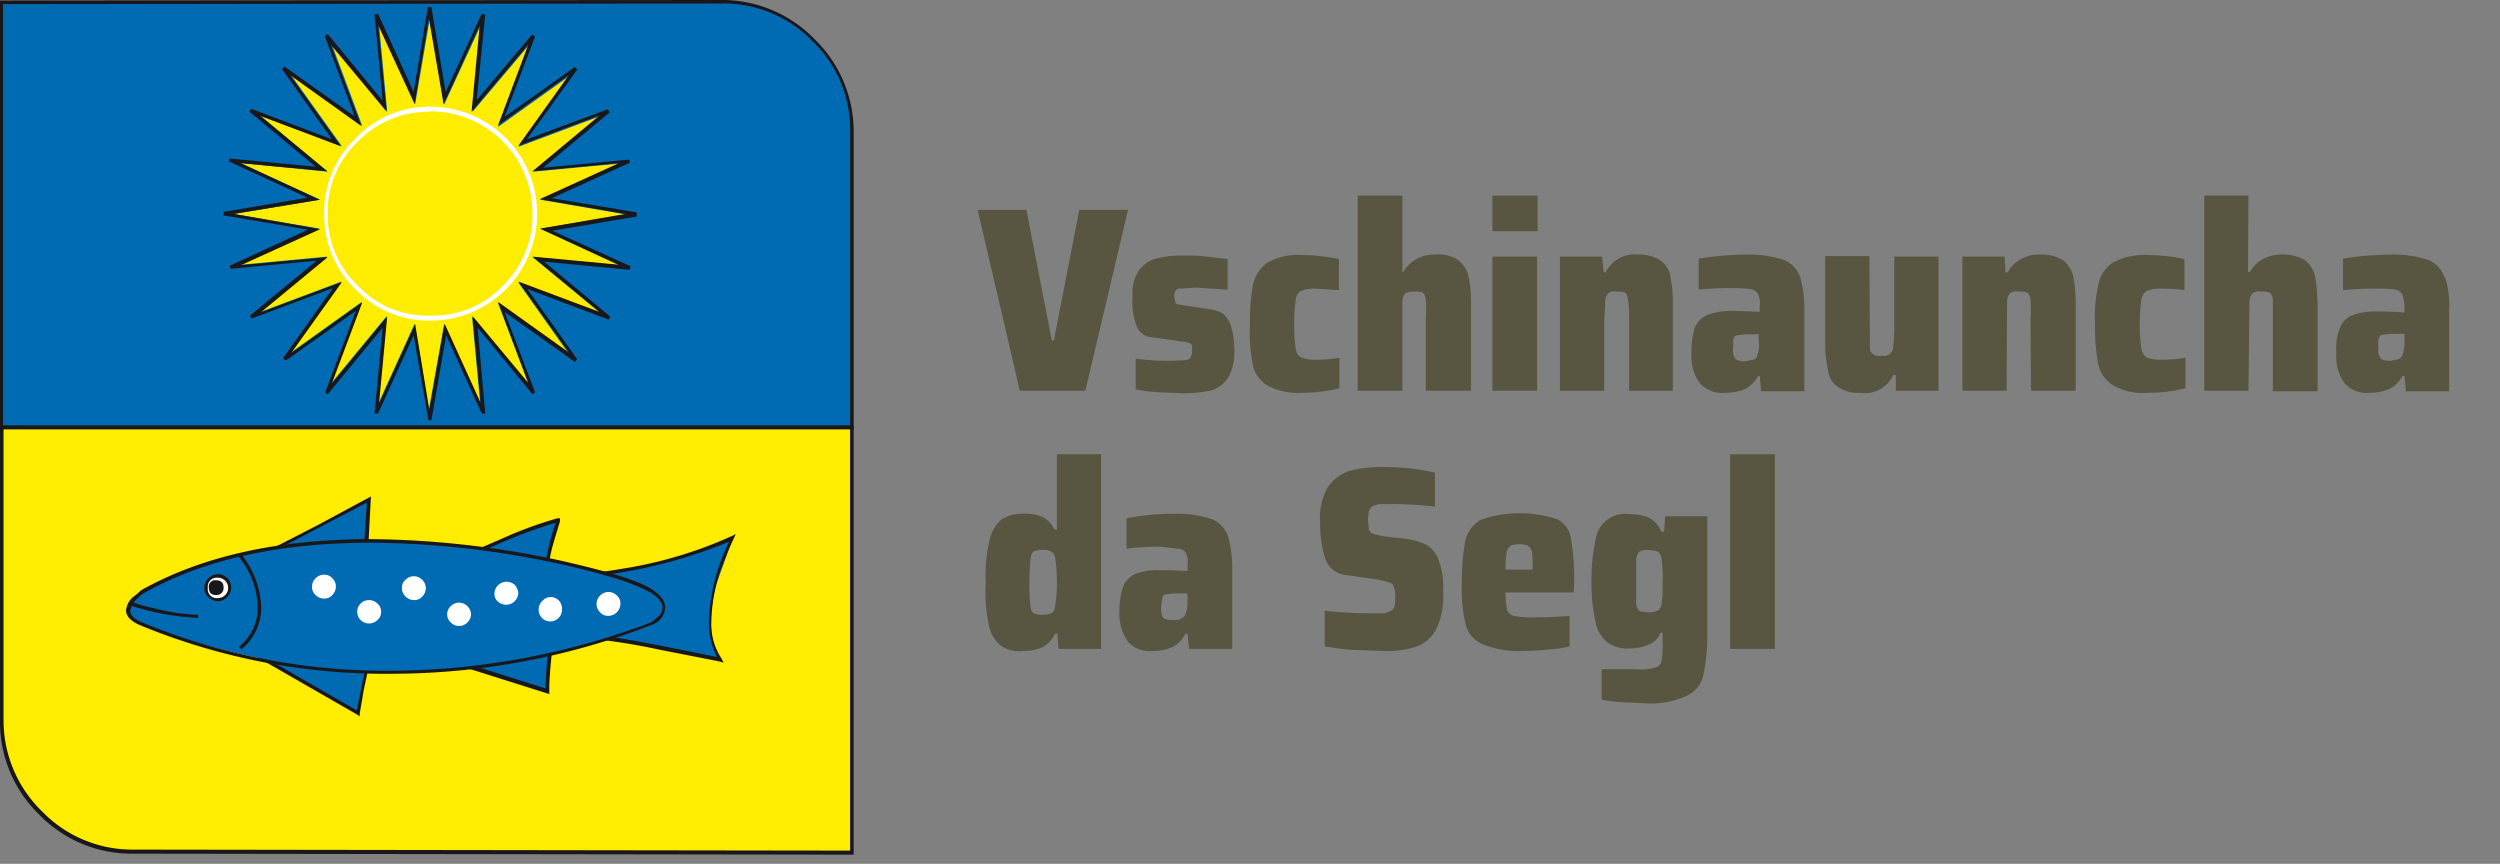 <svg id="Ebene_1" data-name="Ebene 1" xmlns="http://www.w3.org/2000/svg" viewBox="0 0 246 85"><rect x="0" y="0" width="246" height="85" fill="#808080" stroke="none"/><defs><style>.cls-1{fill:#585641;}.cls-2{fill:#ffed00;}.cls-3{fill:#1a171b;}.cls-4{fill:#006ab2;}.cls-5{fill:#fff;}</style></defs><g id="FL_01_svg_0_Layer0_0_MEMBER_0_FILL" data-name="FL 01 svg 0 Layer0 0 MEMBER 0 FILL"><path class="cls-1" d="M100.35,38.45h6.45l4.2-17.8h-4.8L103.7,33.5h-.2L101,20.65H96.2Z"/></g><g id="FL_01_svg_0_Layer0_0_MEMBER_1_FILL" data-name="FL 01 svg 0 Layer0 0 MEMBER 1 FILL"><path class="cls-1" d="M120.25,30.8a4.1,4.1,0,0,0-1.4-.4l-3-.45c-.13-.07-.2-.15-.2-.25l-.1-.55V29c.07-.47.3-.67.7-.6l1.4-.1,3.15.2v-3l-2-.25a19.12,19.12,0,0,0-2.3-.1,9.8,9.8,0,0,0-2.75.3,2.89,2.89,0,0,0-1.7,1.2,3.88,3.88,0,0,0-.6,2.5,6.48,6.48,0,0,0,.4,2.95,1.74,1.74,0,0,0,1.7,1.1l2.65.4a2.59,2.59,0,0,1,.8.15c.1,0,.2.08.3.25l0,.55a1.44,1.44,0,0,1-.15.65.76.76,0,0,1-.55.25l-1.5.05a25.35,25.35,0,0,1-3.35-.2v3a12.94,12.94,0,0,0,2.3.3l2.55.1a12.17,12.17,0,0,0,2.65-.3,3.06,3.06,0,0,0,1.6-1.25,5,5,0,0,0,.6-2.8A7.49,7.49,0,0,0,121.1,32,2.44,2.44,0,0,0,120.25,30.8Z"/></g><g id="FL_01_svg_0_Layer0_0_MEMBER_2_FILL" data-name="FL 01 svg 0 Layer0 0 MEMBER 2 FILL"><path class="cls-1" d="M131.75,28.55V25.5a17.32,17.32,0,0,0-3.6-.4,6.13,6.13,0,0,0-3.45.75A3.61,3.61,0,0,0,123.3,28a19.05,19.05,0,0,0-.3,3.85,16.13,16.13,0,0,0,.25,3.9,3.16,3.16,0,0,0,1.4,2.15,6.49,6.49,0,0,0,3.5.75,15,15,0,0,0,3.65-.45v-3a13.21,13.21,0,0,1-2.4.2,3.34,3.34,0,0,1-1.4-.25,1.06,1.06,0,0,1-.5-.9,13.17,13.17,0,0,1-.15-2.35,13.72,13.72,0,0,1,.15-2.35,1.06,1.06,0,0,1,.5-.9,3.34,3.34,0,0,1,1.4-.25Z"/></g><g id="FL_01_svg_0_Layer0_0_MEMBER_3_FILL" data-name="FL 01 svg 0 Layer0 0 MEMBER 3 FILL"><path class="cls-1" d="M138,19.25h-4.4v19.2H138L138,29.6a1.29,1.29,0,0,1,.3-.75,1.79,1.79,0,0,1,.9-.15,1.81,1.81,0,0,1,.8.1,1,1,0,0,1,.3.7,13.29,13.29,0,0,1,0,1.9v7.05h4.45V30a13.91,13.91,0,0,0-.25-2.85,2.9,2.9,0,0,0-1-1.55,3.42,3.42,0,0,0-2.2-.55,3.69,3.69,0,0,0-1.85.4,3.31,3.31,0,0,0-1.35,1.3H138Z"/></g><g id="FL_01_svg_0_Layer0_0_MEMBER_4_FILL" data-name="FL 01 svg 0 Layer0 0 MEMBER 4 FILL"><path class="cls-1" d="M146.85,38.45h4.4V25.25h-4.4v13.2m0-15.7h4.45v-3.5h-4.45Z"/></g><g id="FL_01_svg_0_Layer0_0_MEMBER_5_FILL" data-name="FL 01 svg 0 Layer0 0 MEMBER 5 FILL"><path class="cls-1" d="M164.6,38.45V30a12.41,12.41,0,0,0-.25-2.85,2.28,2.28,0,0,0-1-1.55,3.8,3.8,0,0,0-2.15-.55A3.18,3.18,0,0,0,158,26.8h-.2l-.15-1.55h-4.15v13.2h4.35V31.6c.07-1.07.1-1.73.1-2a1.29,1.29,0,0,1,.3-.75,1.07,1.07,0,0,1,.85-.15,2.08,2.08,0,0,1,.85.1c.1.07.18.3.25.7a9.25,9.25,0,0,1,.1,1.9v7.05Z"/></g><g id="FL_01_svg_0_Layer0_0_MEMBER_6_FILL" data-name="FL 01 svg 0 Layer0 0 MEMBER 6 FILL"><path class="cls-1" d="M173.15,30.2v.5c-.8-.07-1.73-.1-2.8-.1A6.25,6.25,0,0,0,168,31a2.29,2.29,0,0,0-1.25,1.3,7.4,7.4,0,0,0-.3,2.4,4.47,4.47,0,0,0,.8,3,3,3,0,0,0,2.55.95,4.87,4.87,0,0,0,1.85-.35A2.94,2.94,0,0,0,173,37h.15l.15,1.5h4.25v-8a11.52,11.52,0,0,0-.4-3.2,2.88,2.88,0,0,0-1.55-1.7,11,11,0,0,0-3.7-.55,29.75,29.75,0,0,0-4.75.4V28.5a30.06,30.06,0,0,1,3.4-.15c.43,0,1,0,1.75.1a1.08,1.08,0,0,1,.7.5,2.23,2.23,0,0,1,.15,1.25M172.9,35a.5.5,0,0,1-.4.4l-.75.15a1.44,1.44,0,0,1-1-.25,1.25,1.25,0,0,1-.2-1l0-.9c.07-.23.18-.37.35-.4l.75-.1h1.4v.65A2.59,2.59,0,0,1,172.9,35Z"/></g><g id="FL_01_svg_0_Layer0_0_MEMBER_7_FILL" data-name="FL 01 svg 0 Layer0 0 MEMBER 7 FILL"><path class="cls-1" d="M179.9,36.55a2.14,2.14,0,0,0,1,1.55,3.32,3.32,0,0,0,2.15.55,3.06,3.06,0,0,0,3.25-1.75h.25l0,1.55h4.2V25.25h-4.35v6.8a19.13,19.13,0,0,1-.1,2,1,1,0,0,1-.3.75.94.94,0,0,1-.85.2,1.07,1.07,0,0,1-.85-.15.72.72,0,0,1-.3-.65l-.05-9h-4.35V33.7A12.41,12.41,0,0,0,179.9,36.55Z"/></g><g id="FL_01_svg_0_Layer0_0_MEMBER_8_FILL" data-name="FL 01 svg 0 Layer0 0 MEMBER 8 FILL"><path class="cls-1" d="M204.25,38.45V30a13.91,13.91,0,0,0-.25-2.85,2.9,2.9,0,0,0-1-1.55,3.9,3.9,0,0,0-2.2-.55,3.54,3.54,0,0,0-1.85.4,3.2,3.2,0,0,0-1.4,1.35h-.2l-.1-1.55H193.1v13.2h4.35l.05-8.85a1.29,1.29,0,0,1,.3-.75,1.07,1.07,0,0,1,.85-.15,1.87,1.87,0,0,1,.85.1,1,1,0,0,1,.3.7,13.29,13.29,0,0,1,0,1.9l.05,7.05Z"/></g><g id="FL_01_svg_0_Layer0_0_MEMBER_9_FILL" data-name="FL 01 svg 0 Layer0 0 MEMBER 9 FILL"><path class="cls-1" d="M215.05,35.2a13.21,13.21,0,0,1-2.4.2,3.5,3.5,0,0,1-1.45-.25,1.35,1.35,0,0,1-.5-.9,17.41,17.41,0,0,1-.15-2.35,18.9,18.9,0,0,1,.15-2.35,1.35,1.35,0,0,1,.5-.9,3.34,3.34,0,0,1,1.4-.25,17.41,17.41,0,0,1,2.35.15V25.5a16.58,16.58,0,0,0-3.55-.4,6.49,6.49,0,0,0-3.5.75,3.15,3.15,0,0,0-1.4,2.1,13.48,13.48,0,0,0-.35,3.9,19.72,19.72,0,0,0,.3,3.9,3.28,3.28,0,0,0,1.45,2.15,6,6,0,0,0,3.5.75,15,15,0,0,0,3.65-.45Z"/></g><g id="FL_01_svg_0_Layer0_0_MEMBER_10_FILL" data-name="FL 01 svg 0 Layer0 0 MEMBER 10 FILL"><path class="cls-1" d="M221.25,19.25H216.9v19.2h4.35l.1-8.85a1.29,1.29,0,0,1,.3-.75,1.07,1.07,0,0,1,.85-.15,1.87,1.87,0,0,1,.85.1,1,1,0,0,1,.3.7l0,9h4.4V30a18.33,18.33,0,0,0-.25-2.85,2.9,2.9,0,0,0-1-1.55,4.18,4.18,0,0,0-2.2-.55,3.69,3.69,0,0,0-1.85.4,3.31,3.31,0,0,0-1.35,1.3h-.2Z"/></g><g id="FL_01_svg_0_Layer0_0_MEMBER_11_FILL" data-name="FL 01 svg 0 Layer0 0 MEMBER 11 FILL"><path class="cls-1" d="M240.55,27.3A2.88,2.88,0,0,0,239,25.6a11,11,0,0,0-3.7-.55,29.75,29.75,0,0,0-4.75.4v3.1a30.93,30.93,0,0,1,3.4-.15c.4,0,1,0,1.8.1a1.06,1.06,0,0,1,.65.5,3.72,3.72,0,0,1,.2,1.25v.5c-.83-.07-1.78-.1-2.85-.1a6,6,0,0,0-2.35.4,2.11,2.11,0,0,0-1.15,1.25,5,5,0,0,0-.35,2.4,4.47,4.47,0,0,0,.8,3,2.9,2.9,0,0,0,2.5.95,4.87,4.87,0,0,0,1.85-.35A2.94,2.94,0,0,0,236.4,37h.2l.15,1.5H241v-8a9,9,0,0,0-.4-3.2m-4,5.55v.65a3.89,3.89,0,0,1-.2,1.45.78.78,0,0,1-.4.4l-.75.15c-.57,0-.9-.08-1-.25a1.25,1.25,0,0,1-.2-1,3,3,0,0,1,0-.9c.07-.23.18-.37.35-.4l.75-.1Z"/></g><g id="FL_01_svg_0_Layer0_0_MEMBER_12_FILL" data-name="FL 01 svg 0 Layer0 0 MEMBER 12 FILL"><path class="cls-1" d="M108.35,44.7H104v7.4h-.25a2.55,2.55,0,0,0-1.2-1.25,4.53,4.53,0,0,0-1.85-.3,3.72,3.72,0,0,0-2.2.6,3.9,3.9,0,0,0-1.15,2.1,14.93,14.93,0,0,0-.35,4.1,15.31,15.31,0,0,0,.3,4.15,3.4,3.4,0,0,0,1.15,2,3,3,0,0,0,2.2.55,4.45,4.45,0,0,0,1.9-.35,2.68,2.68,0,0,0,1.25-1.35h.25l.1,1.5h4.2V44.7m-4.85,9.6a1.05,1.05,0,0,1,.35.75A17.47,17.47,0,0,1,104,57.3a13.55,13.55,0,0,1-.2,2.45.74.74,0,0,1-.35.6,2.61,2.61,0,0,1-1.75,0,1.09,1.09,0,0,1-.3-.8,13.53,13.53,0,0,1-.1-2.25,17.87,17.87,0,0,1,.1-2.25,1.33,1.33,0,0,1,.3-.8,3,3,0,0,1,1-.15A1.72,1.72,0,0,1,103.5,54.3Z"/></g><g id="FL_01_svg_0_Layer0_0_MEMBER_13_FILL" data-name="FL 01 svg 0 Layer0 0 MEMBER 13 FILL"><path class="cls-1" d="M116.7,54.4a2.23,2.23,0,0,1,.15,1.25v.55c-.8-.07-1.75-.1-2.85-.1a6,6,0,0,0-2.35.4,2.32,2.32,0,0,0-1.15,1.25,7.67,7.67,0,0,0-.35,2.4,4.69,4.69,0,0,0,.85,3,2.82,2.82,0,0,0,2.45.9,4.31,4.31,0,0,0,1.85-.35,2.94,2.94,0,0,0,1.35-1.35h.2l.15,1.5h4.25V56a11.52,11.52,0,0,0-.4-3.2,2.88,2.88,0,0,0-1.55-1.7,11,11,0,0,0-3.7-.55,25.23,25.23,0,0,0-4.75.45v3a23.07,23.07,0,0,1,3.4-.2L116,54a.77.77,0,0,1,.7.45m-.5,6.45a1.45,1.45,0,0,1-.75.1,1.61,1.61,0,0,1-1-.2,2.28,2.28,0,0,1-.2-1l.1-.9c.07-.23.17-.37.3-.4l.75-.1h1.45V59a3.89,3.89,0,0,1-.2,1.45A.6.6,0,0,1,116.2,60.85Z"/></g><g id="FL_01_svg_0_Layer0_0_MEMBER_14_FILL" data-name="FL 01 svg 0 Layer0 0 MEMBER 14 FILL"><path class="cls-1" d="M141.2,46.5c-.77-.17-1.55-.3-2.35-.4a26.26,26.26,0,0,0-2.8-.15,12.33,12.33,0,0,0-3.3.4,4.25,4.25,0,0,0-2.1,1.6,6.13,6.13,0,0,0-.75,3.45,11,11,0,0,0,.55,3.7,2.41,2.41,0,0,0,2.15,1.5l2.75.4a8,8,0,0,1,1.3.3.62.62,0,0,1,.5.45,3.13,3.13,0,0,1,.15,1l-.05.85a.94.94,0,0,1-.3.45,2.35,2.35,0,0,1-.7.3l-1.55,0a41.41,41.41,0,0,1-4.35-.25v3.5a25.85,25.85,0,0,0,2.75.35l3,.1a9,9,0,0,0,3.2-.4,3.59,3.59,0,0,0,2-1.7,7.29,7.29,0,0,0,.7-3.75,7.44,7.44,0,0,0-.5-3.25,2.9,2.9,0,0,0-1.15-1.35,7.34,7.34,0,0,0-1.75-.55L136,52.75,135,52.5a.94.94,0,0,1-.3-.4l-.1-1,.1-.8a.94.94,0,0,1,.3-.45,3.55,3.55,0,0,1,.7-.25l1.3,0a39.35,39.35,0,0,1,4.2.25Z"/></g><g id="FL_01_svg_0_Layer0_0_MEMBER_15_FILL" data-name="FL 01 svg 0 Layer0 0 MEMBER 15 FILL"><path class="cls-1" d="M154.85,58.35l.05-1a25.06,25.06,0,0,0-.3-4.25,2.55,2.55,0,0,0-1.35-2,11.72,11.72,0,0,0-7.55.05,3.23,3.23,0,0,0-1.5,2,20.45,20.45,0,0,0-.35,4.1,14.69,14.69,0,0,0,.35,4.1,2.83,2.83,0,0,0,1.6,2,9.17,9.17,0,0,0,4.1.7,21.3,21.3,0,0,0,2.55-.15,9.87,9.87,0,0,0,2-.3v-3c-1.13.1-2.32.15-3.55.15a8.6,8.6,0,0,1-1.9-.15.83.83,0,0,1-.7-.6,7.3,7.3,0,0,1-.15-1.7h6.7m-6.25-4.6a2.83,2.83,0,0,1,.9-.15,2.15,2.15,0,0,1,.85.15,1,1,0,0,1,.4.65,10.72,10.72,0,0,1,.05,1.7h-2.65a9.7,9.7,0,0,1,.1-1.65A1,1,0,0,1,148.6,53.75Z"/></g><g id="FL_01_svg_0_Layer0_0_MEMBER_16_FILL" data-name="FL 01 svg 0 Layer0 0 MEMBER 16 FILL"><path class="cls-1" d="M163.85,50.8l-.1,1.5h-.3a2.46,2.46,0,0,0-1.2-1.35,4.45,4.45,0,0,0-1.9-.35A2.92,2.92,0,0,0,157,53.15a18.52,18.52,0,0,0-.4,4.05,17.87,17.87,0,0,0,.4,4,3.4,3.4,0,0,0,1.15,2,3.23,3.23,0,0,0,2.2.6,4.87,4.87,0,0,0,1.85-.35,2.09,2.09,0,0,0,1.2-1.2h.2v1a8.87,8.87,0,0,1-.1,1.8.83.83,0,0,1-.7.65,5.53,5.53,0,0,1-2,.15h-3.2v3a15,15,0,0,0,2,.25l2.3.1a8.27,8.27,0,0,0,4.1-.75,2.85,2.85,0,0,0,1.6-2,17.87,17.87,0,0,0,.4-4V50.8h-4.15m-.7,3.5a1.05,1.05,0,0,1,.35.75,12,12,0,0,1,.1,2.1v1.4l-.1.9a1.1,1.1,0,0,1-.35.65v-.05a1.72,1.72,0,0,1-.85.2,3,3,0,0,1-1-.15,1,1,0,0,1-.3-.75v-4.3a1.26,1.26,0,0,1,.3-.75,1.32,1.32,0,0,1,1-.15A1.78,1.78,0,0,1,163.15,54.3Z"/></g><g id="FL_01_svg_0_Layer0_0_MEMBER_17_FILL" data-name="FL 01 svg 0 Layer0 0 MEMBER 17 FILL"><path class="cls-1" d="M174.65,44.7h-4.4V63.85h4.4Z"/></g><g id="FL_01_svg_0_Layer0_1_MEMBER_0_FILL" data-name="FL 01 svg 0 Layer0 1 MEMBER 0 FILL"><path class="cls-2" d="M83.85,84V42H.15V70.85A12.54,12.54,0,0,0,4,80.05a12.65,12.65,0,0,0,9.2,3.8Z"/></g><g id="FL_01_svg_0_Layer0_1_MEMBER_1_FILL" data-name="FL 01 svg 0 Layer0 1 MEMBER 1 FILL"><path class="cls-3" d="M84,84.1V41.85H0v29a12.67,12.67,0,0,0,3.85,9.3A12.65,12.65,0,0,0,13.1,84l70.9.1m-.35-41.9V83.7l-70.5-.1a12.34,12.34,0,0,1-9-3.75,12.48,12.48,0,0,1-3.8-9V42.2Z"/></g><g id="FL_01_svg_0_Layer0_1_MEMBER_2_FILL" data-name="FL 01 svg 0 Layer0 1 MEMBER 2 FILL"><path class="cls-4" d="M83.85,42.05V13.15A12.65,12.65,0,0,0,80.05,4a12.54,12.54,0,0,0-9.2-3.8L.15.25v41.8Z"/></g><g id="FL_01_svg_0_Layer0_1_MEMBER_3_FILL" data-name="FL 01 svg 0 Layer0 1 MEMBER 3 FILL"><path class="cls-3" d="M84,42.25V13.15a12.67,12.67,0,0,0-3.85-9.3A12.67,12.67,0,0,0,70.85,0L0,.05v42.2H84m-.35-29.1v28.7H.3V.4L70.85.35A12.14,12.14,0,0,1,80,4.1,12.07,12.07,0,0,1,83.65,13.15Z"/></g><g id="FL_01_svg_0_Layer0_1_MEMBER_4_FILL" data-name="FL 01 svg 0 Layer0 1 MEMBER 4 FILL"><path class="cls-4" d="M25.75,54.6l10.3-1.15.25-4.3Q26.7,54.36,25.75,54.6Z"/></g><g id="FL_01_svg_0_Layer0_1_MEMBER_5_FILL" data-name="FL 01 svg 0 Layer0 1 MEMBER 5 FILL"><path class="cls-3" d="M25.75,54.45l.05.35,10.45-1.2.25-4.75-5.2,2.8q-5.21,2.7-5.55,2.8m10.35-5-.25,3.85-9,1Z"/></g><g id="FL_01_svg_0_Layer0_1_MEMBER_6_FILL" data-name="FL 01 svg 0 Layer0 1 MEMBER 6 FILL"><path class="cls-4" d="M24.8,64.1l10.45,6,1-5.3Z"/></g><g id="FL_01_svg_0_Layer0_1_MEMBER_7_FILL" data-name="FL 01 svg 0 Layer0 1 MEMBER 7 FILL"><path class="cls-3" d="M24.85,64l-.1.35,10.45,6,0,0,.2.15V70.2l.4-2.35c.4-1.87.62-2.87.65-3l0-.25L24.85,64M36.1,65l-1,4.9-9.55-5.5Z"/></g><g id="FL_01_svg_0_Layer0_1_MEMBER_8_FILL" data-name="FL 01 svg 0 Layer0 1 MEMBER 8 FILL"><path class="cls-4" d="M55,51.25a31.65,31.65,0,0,0-5.5,1.85L46,54.6l7.8,2a12.56,12.56,0,0,1,.55-3.2Z"/></g><g id="FL_01_svg_0_Layer0_1_MEMBER_9_FILL" data-name="FL 01 svg 0 Layer0 1 MEMBER 9 FILL"><path class="cls-3" d="M53.9,56.85V56.4a15.89,15.89,0,0,1,.6-3.1l.6-2,0-.3-.25,0A39.08,39.08,0,0,0,49.4,53l-3.95,1.7-.05.05,8.5,2.15m.75-5.4a23,23,0,0,0-1.1,4.9l-7.1-1.75,3-1.3A46.72,46.72,0,0,1,54.65,51.45Z"/></g><g id="FL_01_svg_0_Layer0_1_MEMBER_10_FILL" data-name="FL 01 svg 0 Layer0 1 MEMBER 10 FILL"><path class="cls-4" d="M54.25,62.7l-10,2.35,9.65,3A34.23,34.23,0,0,1,54.25,62.7Z"/></g><g id="FL_01_svg_0_Layer0_1_MEMBER_11_FILL" data-name="FL 01 svg 0 Layer0 1 MEMBER 11 FILL"><path class="cls-3" d="M54.05,68.3v-.9q.11-2.3.45-4.65V62.5h-.25L43.6,65l10.45,3.3m.05-5.4a36.42,36.42,0,0,0-.4,4.4v.45L45,65Z"/></g><g id="FL_01_svg_0_Layer0_1_MEMBER_12_FILL" data-name="FL 01 svg 0 Layer0 1 MEMBER 12 FILL"><path class="cls-4" d="M72.1,53a47.65,47.65,0,0,1-16.25,3.8l-.4,5.7Q59.2,62.35,71,65q-1.8-2.6-.5-7.55Z"/></g><g id="FL_01_svg_0_Layer0_1_MEMBER_13_FILL" data-name="FL 01 svg 0 Layer0 1 MEMBER 13 FILL"><path class="cls-3" d="M72.2,53l.2-.45-.4.2A42,42,0,0,1,61,56a47.93,47.93,0,0,1-5.2.6h-.15l-.4,6.05h.5a60.9,60.9,0,0,1,9,1.25l6.1,1.2h-.05l.4.1L71,64.8a6.09,6.09,0,0,1-1-3.7,16.08,16.08,0,0,1,1.1-5.5A26.56,26.56,0,0,1,72.2,53M70.55,64.65q-6.15-1.25-6.8-1.35a52.81,52.81,0,0,0-8-1h-.1l.4-5.4A48.8,48.8,0,0,0,71.75,53.3a19.35,19.35,0,0,0-2,7.8A7.57,7.57,0,0,0,70.55,64.65Z"/></g><g id="FL_01_svg_0_Layer0_1_MEMBER_14_FILL" data-name="FL 01 svg 0 Layer0 1 MEMBER 14 FILL"><path class="cls-4" d="M14,61.4a73.52,73.52,0,0,0,16.05,4.15A71.15,71.15,0,0,0,64.1,61.4a2.38,2.38,0,0,0,1.05-.95c.5-.77.15-1.53-1.05-2.3q-1.35-.9-6.5-2.2a88.39,88.39,0,0,0-12.85-2.3Q25.55,51.7,14,58.25L12.9,59.4C12.4,60.27,12.77,60.93,14,61.4Z"/></g><g id="FL_01_svg_0_Layer0_1_MEMBER_15_FILL" data-name="FL 01 svg 0 Layer0 1 MEMBER 15 FILL"><path class="cls-3" d="M13.85,58.1a4.64,4.64,0,0,1-.7.6,2,2,0,0,0-.75,1.35c0,.6.48,1.1,1.45,1.5A63.16,63.16,0,0,0,38.5,66.3a71.05,71.05,0,0,0,25.6-4.8,1.9,1.9,0,0,0,1.35-1.75q0-.9-1.35-1.8-2-1.25-9.45-2.9a91.4,91.4,0,0,0-18.15-2q-13.69,0-22.65,5.05m-1,1.95a1.86,1.86,0,0,1,.6-1.1v0a3.62,3.62,0,0,1,.65-.55q8.81-5,22.45-5a90.17,90.17,0,0,1,18.1,2q3.45.75,6.2,1.6A18.79,18.79,0,0,1,64,58.3q1.2.75,1.2,1.5a1.32,1.32,0,0,1-.6,1l-.4.35-.15.1A73.07,73.07,0,0,1,38.5,66,62.78,62.78,0,0,1,14,61.25Q12.8,60.76,12.8,60.05Z"/></g><g id="FL_01_svg_0_Layer0_1_MEMBER_16_FILL" data-name="FL 01 svg 0 Layer0 1 MEMBER 16 FILL"><path class="cls-3" d="M25.35,59.65a4.88,4.88,0,0,1-1.85,4l.25.25a5.26,5.26,0,0,0,1.95-4.2,8.78,8.78,0,0,0-1.95-5.15l-.25.25.3.4A8,8,0,0,1,25.35,59.65Z"/></g><g id="FL_01_svg_0_Layer0_1_MEMBER_17_FILL" data-name="FL 01 svg 0 Layer0 1 MEMBER 17 FILL"><path class="cls-3" d="M12.9,59.6l0,0a25.07,25.07,0,0,0,6.6,1.2v-.3a20.55,20.55,0,0,1-4.55-.7,10.86,10.86,0,0,1-2-.6Z"/></g><g id="FL_01_svg_0_Layer0_1_MEMBER_18_FILL" data-name="FL 01 svg 0 Layer0 1 MEMBER 18 FILL"><path class="cls-5" d="M22.6,57.85a1,1,0,0,0-.35-.8,1.11,1.11,0,0,0-.8-.35,1.17,1.17,0,0,0-.85.35,1,1,0,0,0-.35.8,1.2,1.2,0,0,0,1.2,1.2,1.11,1.11,0,0,0,.8-.35A1.17,1.17,0,0,0,22.6,57.85Z"/></g><g id="FL_01_svg_0_Layer0_1_MEMBER_19_FILL" data-name="FL 01 svg 0 Layer0 1 MEMBER 19 FILL"><path class="cls-3" d="M22.35,56.9a1.12,1.12,0,0,0-.9-.4,1.37,1.37,0,0,0-1.35,1.35v0a1.12,1.12,0,0,0,.4.9,1.29,1.29,0,0,0,.95.4,1.12,1.12,0,0,0,.9-.4,1.33,1.33,0,0,0,0-1.9m-1.9,1a.88.88,0,0,1,1-1,1,1,0,0,1,0,2A.88.88,0,0,1,20.45,57.85Z"/></g><g id="FL_01_svg_0_Layer0_1_MEMBER_20_FILL" data-name="FL 01 svg 0 Layer0 1 MEMBER 20 FILL"><path class="cls-3" d="M22,57.8c0-.47-.25-.7-.75-.7a.62.62,0,0,0-.7.7c0,.5.23.75.7.75A.69.69,0,0,0,22,57.8Z"/></g><g id="FL_01_svg_0_Layer0_1_MEMBER_21_FILL" data-name="FL 01 svg 0 Layer0 1 MEMBER 21 FILL"><path class="cls-5" d="M33.05,57.7a1.11,1.11,0,0,0-.35-.8,1,1,0,0,0-.8-.35,1.2,1.2,0,0,0-1.2,1.2,1.11,1.11,0,0,0,.35.8,1.17,1.17,0,0,0,.85.35,1,1,0,0,0,.8-.35A1.17,1.17,0,0,0,33.05,57.7Z"/></g><g id="FL_01_svg_0_Layer0_1_MEMBER_22_FILL" data-name="FL 01 svg 0 Layer0 1 MEMBER 22 FILL"><path class="cls-5" d="M37.5,60.2a1,1,0,0,0-.35-.8,1.17,1.17,0,0,0-.85-.35,1.15,1.15,0,0,0,0,2.3,1.17,1.17,0,0,0,.85-.35A1,1,0,0,0,37.5,60.2Z"/></g><g id="FL_01_svg_0_Layer0_1_MEMBER_23_FILL" data-name="FL 01 svg 0 Layer0 1 MEMBER 23 FILL"><path class="cls-5" d="M39.9,57.05a1,1,0,0,0-.35.8,1.2,1.2,0,0,0,1.2,1.2,1,1,0,0,0,.8-.35,1.17,1.17,0,0,0,.35-.85,1.2,1.2,0,0,0-1.15-1.15A1.17,1.17,0,0,0,39.9,57.05Z"/></g><g id="FL_01_svg_0_Layer0_1_MEMBER_24_FILL" data-name="FL 01 svg 0 Layer0 1 MEMBER 24 FILL"><path class="cls-5" d="M46.35,60.45A1.2,1.2,0,0,0,45.2,59.3a1.17,1.17,0,0,0-.85.35,1.09,1.09,0,0,0,0,1.6,1.17,1.17,0,0,0,.85.35,1.2,1.2,0,0,0,1.15-1.15Z"/></g><g id="FL_01_svg_0_Layer0_1_MEMBER_25_FILL" data-name="FL 01 svg 0 Layer0 1 MEMBER 25 FILL"><path class="cls-5" d="M51,58.35a1.42,1.42,0,0,0-.35-.8,1.2,1.2,0,0,0-2,.85,1,1,0,0,0,.35.8,1.2,1.2,0,0,0,2-.85Z"/></g><g id="FL_01_svg_0_Layer0_1_MEMBER_26_FILL" data-name="FL 01 svg 0 Layer0 1 MEMBER 26 FILL"><path class="cls-5" d="M55.3,60A1.17,1.17,0,0,0,55,59.1a1.09,1.09,0,0,0-1.6,0A1.17,1.17,0,0,0,53,60a1.15,1.15,0,0,0,2.3,0Z"/></g><g id="FL_01_svg_0_Layer0_1_MEMBER_27_FILL" data-name="FL 01 svg 0 Layer0 1 MEMBER 27 FILL"><path class="cls-5" d="M61.05,59.4a1,1,0,0,0-.35-.8,1.17,1.17,0,0,0-.85-.35A1.2,1.2,0,0,0,58.7,59.4a1.17,1.17,0,0,0,.35.85,1,1,0,0,0,.8.35,1.2,1.2,0,0,0,1.2-1.2Z"/></g><g id="FL_01_svg_0_Layer0_2_MEMBER_0_FILL" data-name="FL 01 svg 0 Layer0 2 MEMBER 0 FILL"><path class="cls-2" d="M42.3,1.8l-1.45,8.45L37.3,2.45l.8,8.5-5.45-6.6,3,8.05-7-5,5,7-8-3,6.6,5.5-8.55-.85,7.8,3.6L23,21.05l8.45,1.45-7.8,3.55,8.55-.8L25.6,30.7l8-3-5,7,7-5-3,8,5.45-6.6-.8,8.55,3.55-7.8,1.4,8.45L43.7,31.9l3.55,7.8-.8-8.5L52,37.8l-3-8,6.95,5-4.95-7,8,2.95-6.6-5.45,8.5.8L53.15,22.5l8.4-1.4-8.4-1.45L60.9,16.1l-8.5.8L59,11.45l-8,3,5-6.95-7,5,3-8L46.5,11l.8-8.5-3.6,7.8Z"/></g><g id="FL_01_svg_0_Layer0_2_MEMBER_1_FILL" data-name="FL 01 svg 0 Layer0 2 MEMBER 1 FILL"><path class="cls-3" d="M62.65,21.3v-.4L54.3,19.5,62,16l-.1-.3-8.45.8L60,11.05l-.2-.3L51.85,13.7,56.8,6.85l-.25-.25-6.9,4.9,3-7.9-.3-.2L46.9,9.85l.85-8.4-.35-.1-3.55,7.7L42.45.7H42.1L40.7,9.05l-3.5-7.7-.35.1.8,8.45-5.4-6.55-.3.2,2.95,7.9L28,6.55l-.25.25,4.9,6.9-7.95-3-.15.3,6.5,5.4-8.45-.8-.05.3,7.7,3.55L22,20.85v.35l8.3,1.4-7.7,3.55.1.3,8.45-.8-6.55,5.4.15.3,8-3-4.9,6.9.25.25L35,30.6l-3,8,.25.2,5.4-6.55-.8,8.45.35,0,3.5-7.7,1.45,8.35h.3l1.45-8.35,3.5,7.7.35,0L47,32.25l5.4,6.55.25-.2-3-7.9,6.9,4.9.25-.25-4.9-6.9,8,3,.15-.3-6.5-5.4,8.4.8.1-.35-7.7-3.5,8.35-1.4M47.2,2.5,46.4,11,52,4.35l-3,8,7-5-5,7,8-3-6.6,5.5,8.5-.8L53.1,19.6l8.45,1.45-8.4,1.45,7.75,3.55-8.5-.8L59,30.7l-8-3,5,7-7-5,3,8-5.5-6.6.8,8.55-3.55-7.8-1.5,8.5-1.4-8.45L37.3,39.7l.8-8.55-5.45,6.6,3-8-7,5,5-7-8,3,6.6-5.45-8.55.8,7.8-3.55L23,21.05l8.45-1.4-7.8-3.6,8.55.8L25.6,11.4l7.95,3-5-7,7,5-3-8,5.5,6.6L37.2,2.45l3.6,7.8L42.2,1.8l1.45,8.45Z"/></g><g id="FL_01_svg_0_Layer0_2_MEMBER_2_FILL" data-name="FL 01 svg 0 Layer0 2 MEMBER 2 FILL"><path class="cls-5" d="M42.35,31.55A10.5,10.5,0,0,0,52.85,21a10.5,10.5,0,0,0-10.5-10.5A10,10,0,0,0,35,13.6a10,10,0,0,0-3.1,7.4s0,.05,0,.05A10.15,10.15,0,0,0,35,28.5a10.08,10.08,0,0,0,7.4,3.05m0-20.6A10.07,10.07,0,0,1,52.4,21a9.73,9.73,0,0,1-2.95,7.15,9.44,9.44,0,0,1-7.1,2.9,9.35,9.35,0,0,1-7.1-2.9,9.55,9.55,0,0,1-3-7.15,9.49,9.49,0,0,1,3-7.1A9.67,9.67,0,0,1,42.35,11Z"/></g></svg>